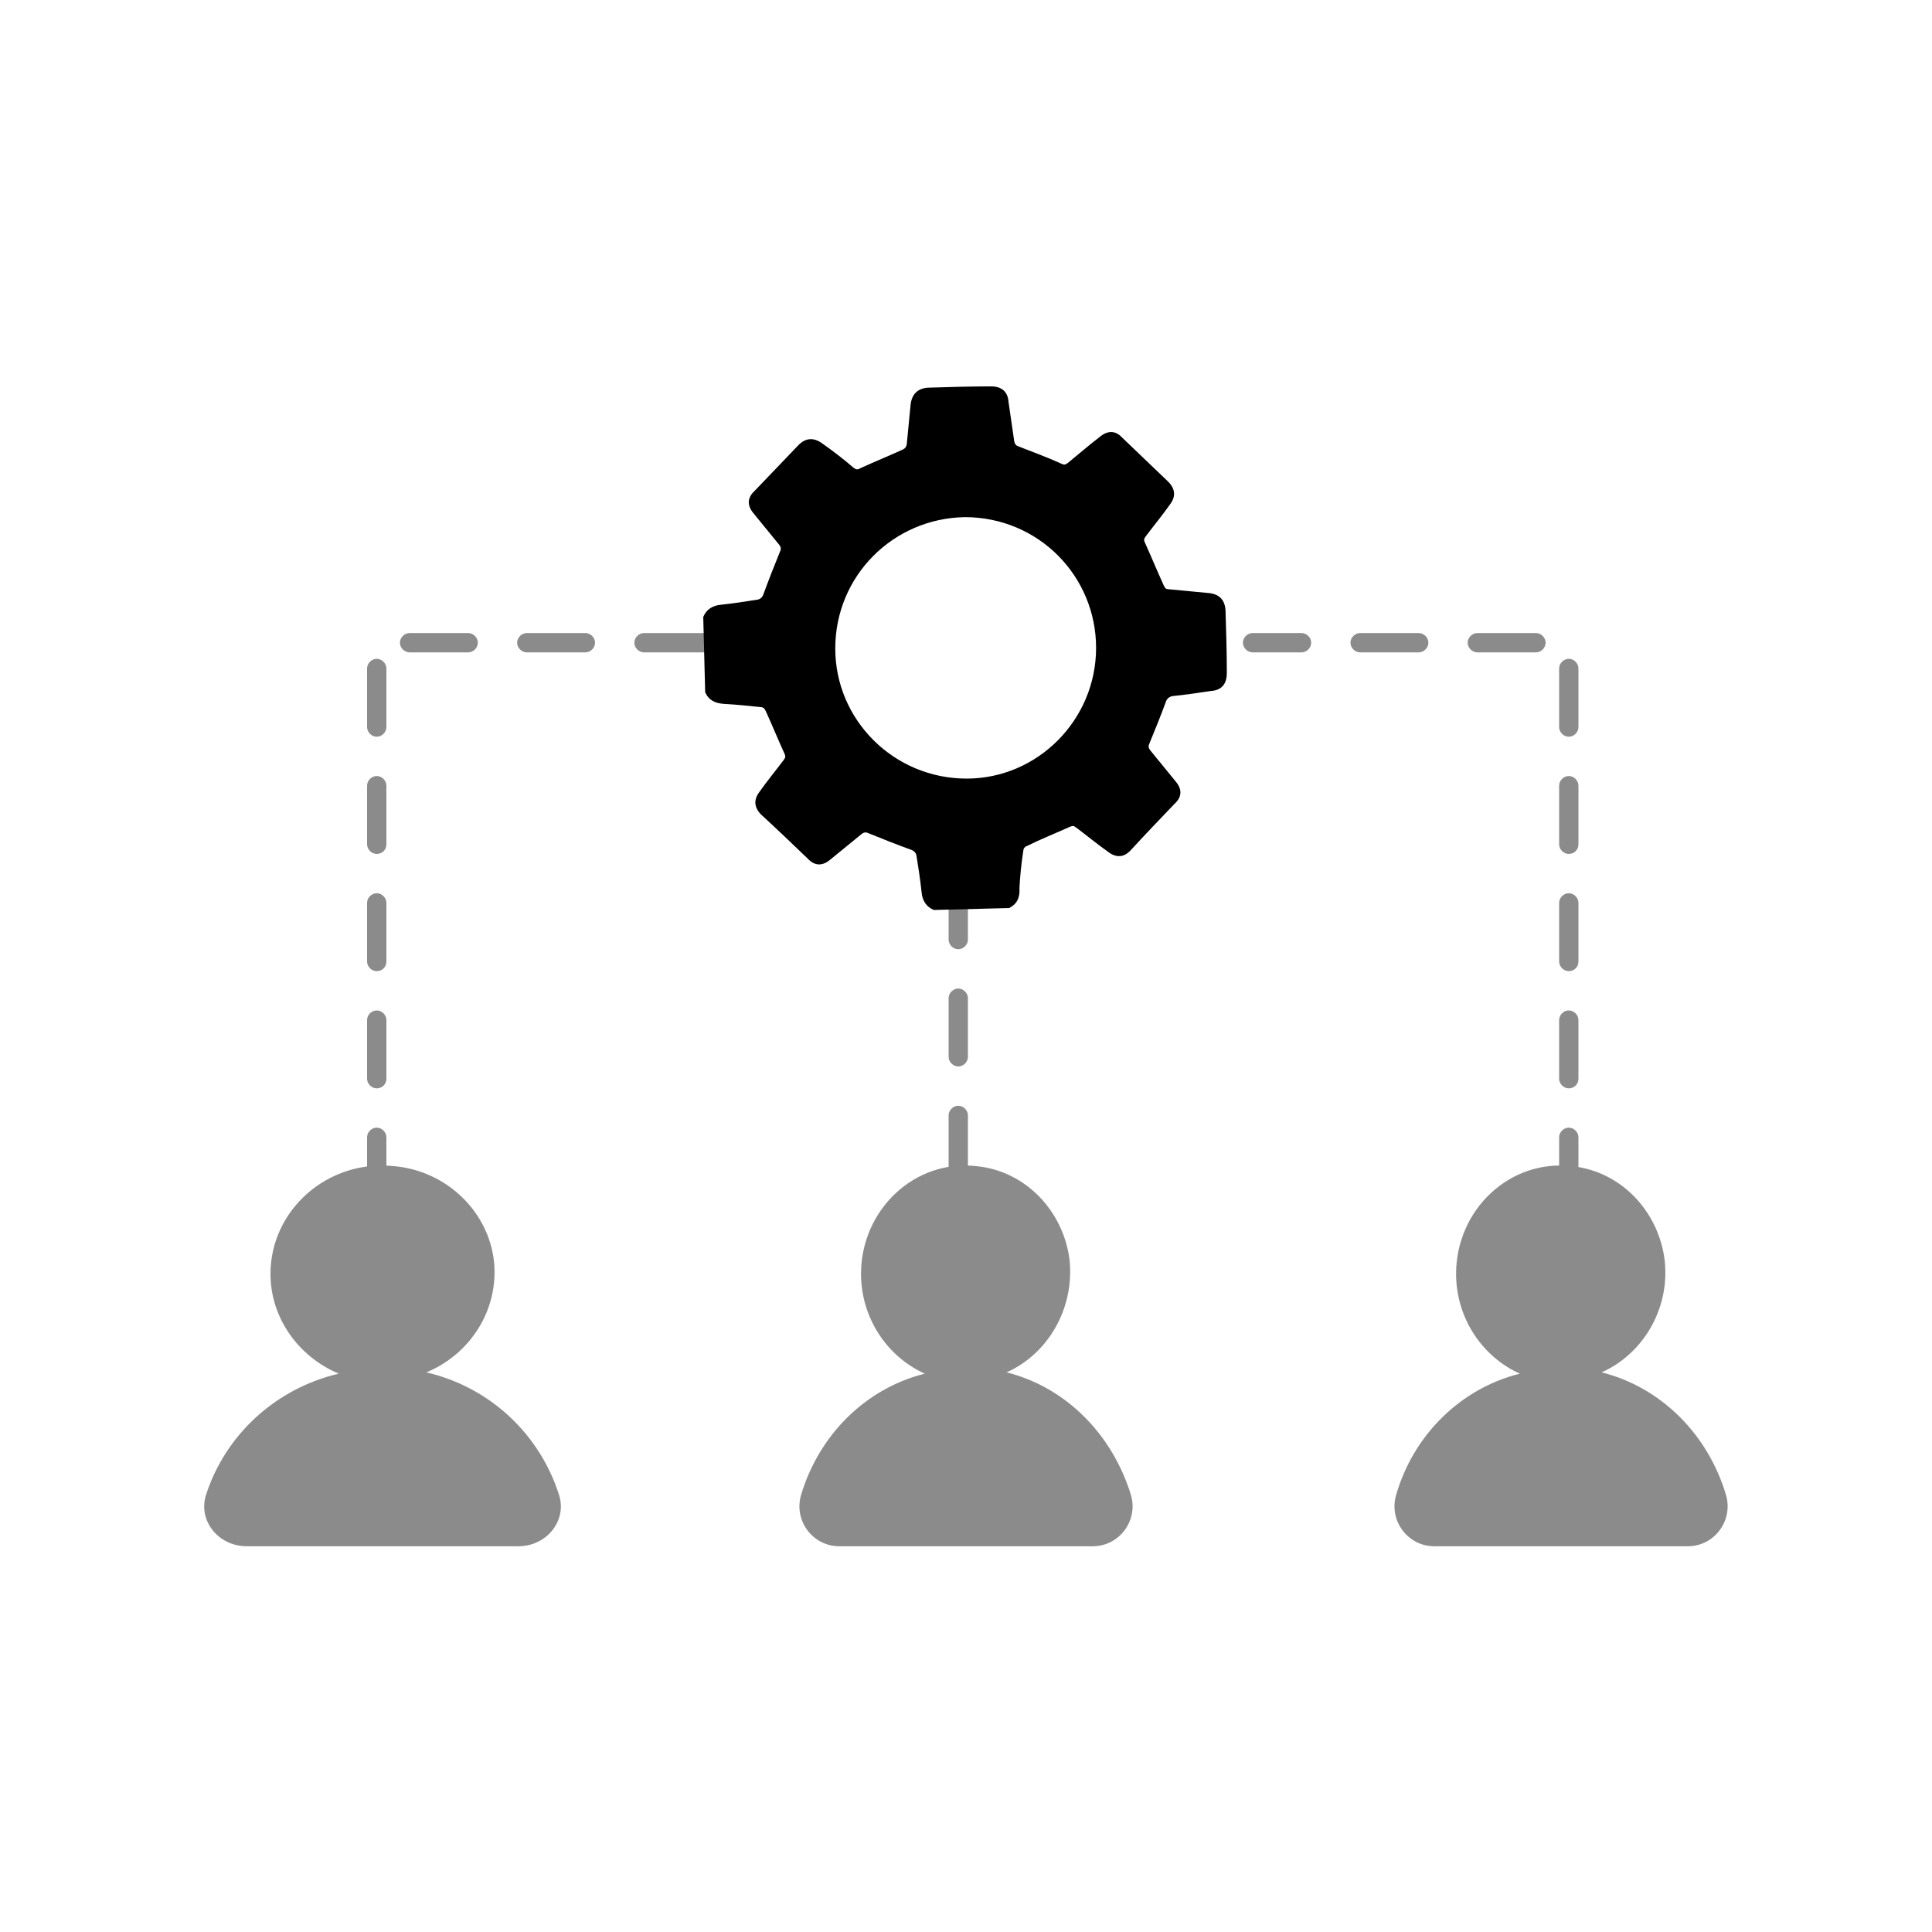 <svg xmlns="http://www.w3.org/2000/svg" xmlns:xlink="http://www.w3.org/1999/xlink" id="Layer_1" x="0px" y="0px" viewBox="0 0 300 300" style="enable-background:new 0 0 300 300;" xml:space="preserve"><style type="text/css">	.st0{fill:#8B8B8B;}	.st1{fill:#C9C9C9;}	.st2{fill:#FFFFFF;}	.st3{fill-rule:evenodd;clip-rule:evenodd;}	.st4{fill:#8C8C8C;}	.st5{fill:#BFBFBF;}	.st6{fill-rule:evenodd;clip-rule:evenodd;fill:#8B8B8B;}	.st7{fill-rule:evenodd;clip-rule:evenodd;fill:#E0E0E0;}	.st8{fill-rule:evenodd;clip-rule:evenodd;fill:#C9C9C9;}	.st9{fill:#231F20;}	.st10{fill:#CACACA;}	.st11{fill-rule:evenodd;clip-rule:evenodd;fill:#8C8C8C;}	.st12{fill-rule:evenodd;clip-rule:evenodd;fill:#CACACA;}	.st13{fill-rule:evenodd;clip-rule:evenodd;fill:#FFFFFF;}	.st14{fill:#FCFCFC;}	.st15{fill-rule:evenodd;clip-rule:evenodd;fill:#FCFCFC;}	.st16{fill-rule:evenodd;clip-rule:evenodd;fill:#BFBFBF;}	.st17{fill:#E1E1E1;}	.st18{fill:#8A8A8A;}			.st19{clip-path:url(#SVGID_00000148624844040721193020000004583682200052691369_);fill-rule:evenodd;clip-rule:evenodd;fill:#FCFCFC;}			.st20{clip-path:url(#SVGID_00000148624844040721193020000004583682200052691369_);fill-rule:evenodd;clip-rule:evenodd;fill:#8B8B8B;}			.st21{clip-path:url(#SVGID_00000148624844040721193020000004583682200052691369_);fill-rule:evenodd;clip-rule:evenodd;fill:#C9C9C9;}	.st22{clip-path:url(#SVGID_00000148624844040721193020000004583682200052691369_);fill-rule:evenodd;clip-rule:evenodd;}	.st23{clip-path:url(#SVGID_00000151501705190922261300000010033880802516534943_);fill:#8B8B8B;}	.st24{clip-path:url(#SVGID_00000151501705190922261300000010033880802516534943_);fill:#FFFFFF;}	.st25{clip-path:url(#SVGID_00000151501705190922261300000010033880802516534943_);}	.st26{clip-path:url(#SVGID_00000151501705190922261300000010033880802516534943_);fill:#FCFCFC;}	.st27{fill-rule:evenodd;clip-rule:evenodd;fill:#D4D4D4;}	.st28{fill:#D4D4D4;}</style><g>	<g>		<path class="st0" d="M58.5,187.2c-0.8,0-1.5-0.7-1.5-1.5v-9.1c0-0.8,0.7-1.5,1.5-1.5s1.5,0.7,1.5,1.5v9.1    C60,186.6,59.3,187.2,58.5,187.2z M58.5,169c-0.8,0-1.5-0.7-1.5-1.5v-9.1c0-0.8,0.7-1.5,1.5-1.5s1.5,0.7,1.5,1.5v9.1    C60,168.4,59.3,169,58.5,169z M58.5,150.8c-0.8,0-1.5-0.7-1.5-1.5v-9.1c0-0.8,0.7-1.5,1.5-1.5s1.5,0.7,1.5,1.5v9.1    C60,150.2,59.3,150.8,58.5,150.8z M58.5,132.6c-0.8,0-1.5-0.7-1.5-1.5V122c0-0.8,0.7-1.5,1.5-1.5s1.5,0.7,1.5,1.5v9.1    C60,132,59.3,132.6,58.5,132.6z M58.5,114.4c-0.8,0-1.5-0.7-1.5-1.5v-9.1c0-0.8,0.7-1.5,1.5-1.5s1.5,0.7,1.5,1.5v9.1    C60,113.7,59.3,114.4,58.5,114.4z M109.1,101.3H100c-0.8,0-1.5-0.7-1.5-1.5c0-0.8,0.7-1.5,1.5-1.5h9.1c0.8,0,1.5,0.7,1.5,1.5    C110.6,100.6,109.9,101.3,109.1,101.3z M90.9,101.3h-9.1c-0.8,0-1.5-0.7-1.5-1.5c0-0.8,0.7-1.5,1.5-1.5h9.1c0.8,0,1.5,0.7,1.5,1.5    C92.4,100.6,91.7,101.3,90.9,101.3z M72.7,101.3h-9.1c-0.8,0-1.5-0.7-1.5-1.5c0-0.8,0.7-1.5,1.5-1.5h9.1c0.8,0,1.5,0.7,1.5,1.5    C74.2,100.6,73.5,101.3,72.7,101.3z"></path>	</g>	<g>		<path class="st0" d="M243.6,187.2c-0.8,0-1.5-0.7-1.5-1.5v-9.1c0-0.8,0.7-1.5,1.5-1.5s1.5,0.7,1.5,1.5v9.1    C245.1,186.6,244.4,187.2,243.6,187.2z M243.6,169c-0.8,0-1.5-0.7-1.5-1.5v-9.1c0-0.8,0.7-1.5,1.5-1.5s1.5,0.7,1.5,1.5v9.1    C245.1,168.4,244.4,169,243.6,169z M243.6,150.8c-0.8,0-1.5-0.7-1.5-1.5v-9.1c0-0.8,0.7-1.5,1.5-1.5s1.5,0.7,1.5,1.5v9.1    C245.1,150.2,244.4,150.8,243.6,150.8z M243.6,132.6c-0.8,0-1.5-0.7-1.5-1.5V122c0-0.8,0.7-1.5,1.5-1.5s1.5,0.7,1.5,1.5v9.1    C245.1,132,244.4,132.6,243.6,132.6z M243.6,114.4c-0.8,0-1.5-0.7-1.5-1.5v-9.1c0-0.8,0.7-1.5,1.5-1.5s1.5,0.7,1.5,1.5v9.1    C245.1,113.7,244.4,114.4,243.6,114.4z M238.5,101.3h-9.1c-0.8,0-1.5-0.7-1.5-1.5c0-0.8,0.7-1.5,1.5-1.5h9.1    c0.8,0,1.5,0.7,1.5,1.5C240,100.6,239.3,101.3,238.5,101.3z M220.3,101.3h-9.1c-0.8,0-1.5-0.7-1.5-1.5c0-0.8,0.7-1.5,1.5-1.5h9.1    c0.8,0,1.5,0.7,1.5,1.5C221.8,100.6,221.1,101.3,220.3,101.3z M202.1,101.3h-7.6c-0.8,0-1.5-0.7-1.5-1.5c0-0.8,0.7-1.5,1.5-1.5    h7.6c0.8,0,1.5,0.7,1.5,1.5C203.6,100.6,202.9,101.3,202.1,101.3z"></path>	</g>	<g>		<path class="st0" d="M148.8,197.4c-0.8,0-1.5-0.7-1.5-1.5v-4.5c0-0.8,0.7-1.5,1.5-1.5c0.8,0,1.5,0.7,1.5,1.5v4.5    C150.3,196.7,149.6,197.4,148.8,197.4z M148.8,183.8c-0.8,0-1.5-0.7-1.5-1.5v-9.1c0-0.8,0.7-1.5,1.5-1.5c0.8,0,1.5,0.7,1.5,1.5    v9.1C150.3,183.1,149.6,183.8,148.8,183.8z M148.8,165.6c-0.8,0-1.5-0.7-1.5-1.5v-9.1c0-0.8,0.7-1.5,1.5-1.5    c0.8,0,1.5,0.7,1.5,1.5v9.1C150.3,164.9,149.6,165.6,148.8,165.6z M148.8,147.4c-0.8,0-1.5-0.7-1.5-1.5v-9.1    c0-0.8,0.7-1.5,1.5-1.5c0.8,0,1.5,0.7,1.5,1.5v9.1C150.3,146.7,149.6,147.4,148.8,147.4z"></path>	</g>	<path class="st3" d="M149.8,80.3c-11.1,0.2-20.1,9.1-20.1,20.4c0,11.1,9.1,20.2,20.4,20.2c11,0,20.1-9.1,20.1-20.3   C170.2,89.5,161.3,80.3,149.8,80.3z M156.7,141c-3.9,0.1-7.8,0.2-11.7,0.3c-1.2-0.5-1.8-1.5-1.9-2.8c-0.2-1.9-0.5-3.8-0.8-5.7   c-0.1-0.4-0.3-0.6-0.7-0.8c-2.2-0.8-4.5-1.7-6.7-2.6c-0.4-0.2-0.7-0.2-1.1,0.1c-1.6,1.3-3.3,2.7-4.9,4c-1.2,1-2.4,1-3.5-0.2   c-2.4-2.3-4.8-4.6-7.2-6.8c-1.1-1.1-1.2-2.3-0.3-3.5c1.2-1.7,2.6-3.4,3.8-5c0.3-0.4,0.3-0.6,0.1-1c-1-2.2-1.9-4.4-2.9-6.6   c-0.2-0.4-0.4-0.6-0.8-0.6c-1.9-0.2-3.8-0.4-5.7-0.5c-1.3-0.1-2.3-0.5-2.9-1.8c-0.1-3.9-0.2-7.8-0.3-11.7c0.5-1.2,1.5-1.8,2.8-1.9   c1.9-0.2,3.8-0.5,5.7-0.8c0.4-0.1,0.6-0.3,0.8-0.7c0.8-2.2,1.7-4.5,2.6-6.7c0.2-0.4,0.2-0.7-0.1-1.1c-1.3-1.6-2.7-3.3-4-4.9   c-1-1.2-1-2.4,0.2-3.5c2.3-2.4,4.5-4.7,6.8-7.1c1.1-1.1,2.3-1.2,3.6-0.3c1.7,1.2,3.4,2.5,4.9,3.8c0.4,0.3,0.6,0.4,1.1,0.1   c2.2-1,4.4-1.9,6.6-2.9c0.4-0.2,0.5-0.4,0.6-0.8c0.2-2,0.4-4.2,0.6-6.2c0.2-1.6,1.1-2.5,2.7-2.6c3.3-0.1,6.5-0.2,9.8-0.2   c1.6,0,2.6,0.8,2.7,2.4c0.3,2,0.6,4.2,0.9,6.2c0.1,0.4,0.3,0.6,0.6,0.7c2.3,0.9,4.5,1.7,6.7,2.7c0.4,0.2,0.6,0.2,1-0.1   c1.6-1.3,3.2-2.7,4.9-4c1.3-1.1,2.5-1.1,3.6,0.1c2.4,2.3,4.7,4.5,7.1,6.8c1.1,1.1,1.2,2.3,0.3,3.5c-1.2,1.7-2.6,3.4-3.8,5   c-0.3,0.4-0.3,0.6-0.1,1c1,2.2,1.9,4.4,2.9,6.6c0.2,0.4,0.3,0.6,0.8,0.6c2.1,0.2,4.2,0.4,6.3,0.6c1.6,0.2,2.4,1.1,2.5,2.7   c0.1,3.3,0.2,6.5,0.2,9.7c0,1.7-0.8,2.7-2.5,2.8c-2,0.3-4,0.6-6,0.8c-0.4,0.1-0.7,0.3-0.9,0.7c-0.8,2.2-1.7,4.4-2.6,6.6   c-0.2,0.4-0.2,0.7,0.1,1.1c1.3,1.6,2.7,3.3,4,4.9c1,1.2,0.9,2.4-0.2,3.4c-2.3,2.4-4.6,4.8-6.8,7.2c-1.1,1.2-2.3,1.2-3.5,0.3   c-1.7-1.2-3.4-2.6-5-3.8c-0.4-0.3-0.5-0.3-1-0.1c-2.2,1-4.5,1.9-6.7,3c-0.3,0.1-0.5,0.4-0.5,0.7c-0.3,1.9-0.5,3.9-0.6,5.8   C158.4,139.4,157.9,140.4,156.7,141z"></path>	<path class="st6" d="M66.2,213.1c6.8-2.8,11.3-9.7,10.5-17.3c-0.9-7.7-7.3-13.9-15.3-14.7c-10.5-1.2-19.4,6.8-19.4,16.7   c0,6.9,4.4,12.9,10.6,15.5c-9.8,2.3-17.6,9.5-20.6,18.8c-1.3,4,1.9,8,6.3,8h42.2c4.4,0,7.6-4,6.3-8   C83.8,222.7,76.1,215.4,66.2,213.1z"></path>	<path class="st6" d="M156.3,213.1c6.3-2.8,10.5-9.7,9.8-17.3c-0.9-7.7-6.8-13.9-14.3-14.7c-9.8-1.2-18.1,6.8-18.1,16.7   c0,6.9,4.1,12.9,9.9,15.5c-9.2,2.3-16.4,9.5-19.2,18.8c-1.2,4,1.8,8,5.9,8h39.4c4.1,0,7.1-4,5.9-8   C172.7,222.7,165.5,215.4,156.3,213.1z"></path>	<path class="st6" d="M248.7,213.1c6.3-2.8,10.6-9.7,9.8-17.3c-0.9-7.7-6.8-13.9-14.3-14.7c-9.8-1.2-18.1,6.8-18.1,16.7   c0,6.9,4.1,12.9,9.9,15.5c-9.2,2.3-16.5,9.5-19.2,18.8c-1.2,4,1.8,8,5.9,8h39.4c4.1,0,7.1-4,5.9-8   C265.2,222.7,257.9,215.4,248.7,213.1z"></path></g></svg>